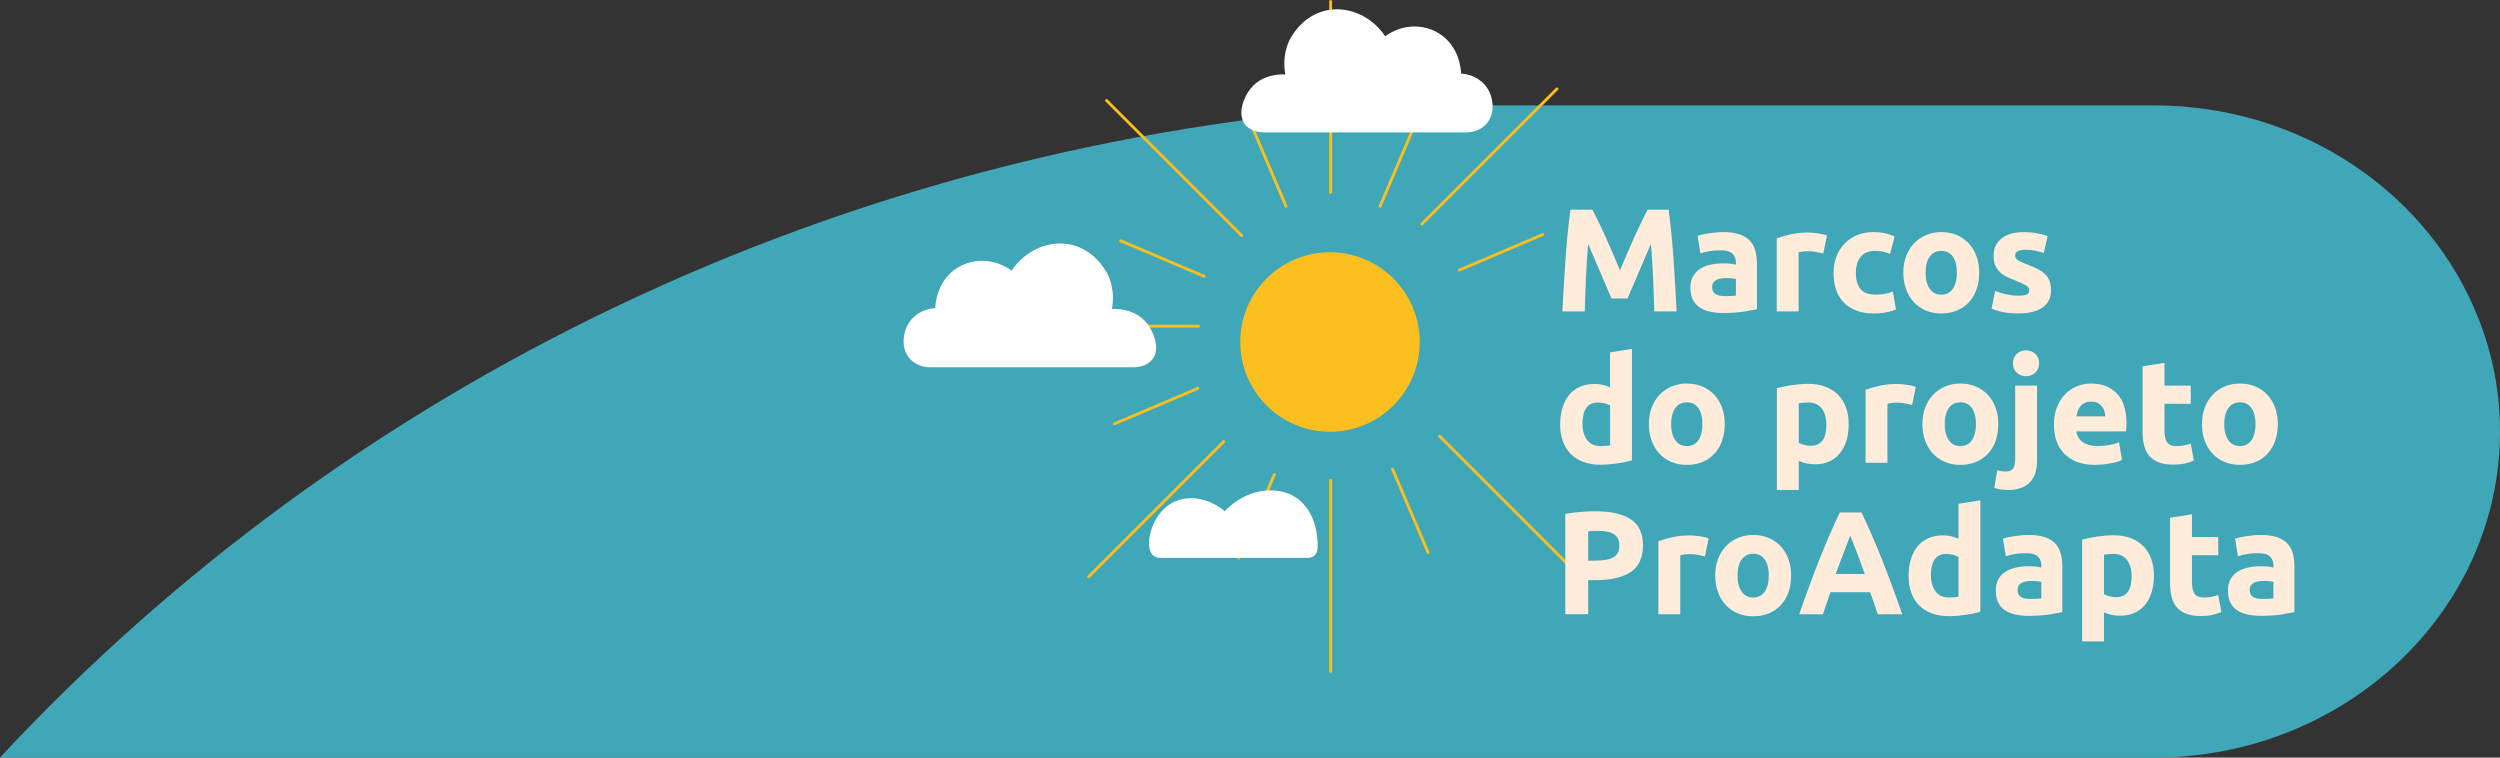 <svg xmlns="http://www.w3.org/2000/svg" viewBox="0 0 1725.64 522.93"><rect x="0" y="0" width="1725.64" height="522.93" fill="#333333" stroke="none"/><defs><style>.d{fill:#fbbf20;}.e{fill:#fff;}.f{fill:#ffecda;}.g{fill:#40a7b8;}.h{fill:none;stroke:#fbbf1f;stroke-linecap:round;stroke-linejoin:round;stroke-width:2px;}</style></defs><g id="a"></g><g id="b"><g id="c"><g><path class="g" d="M1710.45,219.06c9.82,24.38,15.2,51,15.2,78.78,0,124.15-107.03,225.08-238.73,225.08H0C237.79,267.01,578.19,97.69,960.78,72.76h526.13c102.28,0,189.67,60.84,223.53,146.31Z"></path><g><g><path class="h" d="M1074.7,61.36l-93.24,93.24"></path><path class="h" d="M1007.22,186.46l57.64-24.53"></path><path class="h" d="M844.74,304.81l-93.24,93.24"></path><path class="h" d="M763.8,69.37l93.24,93.24"></path><path class="h" d="M695.43,225.14h131.86"></path><path class="h" d="M918.48,132.86V1"></path><path class="h" d="M918.48,463.39v-131.86"></path><path class="h" d="M993.73,301.13l93.24,93.24"></path><path class="h" d="M863.11,84.67l24.53,57.64"></path><path class="h" d="M952.64,142.31l24.53-57.64"></path><path class="h" d="M855.14,385.15l24.53-57.64"></path><path class="h" d="M961.22,323.82l24.53,57.64"></path><path class="h" d="M769.29,292.55l57.64-24.53"></path><path class="h" d="M831.22,190.75l-57.64-24.53"></path></g><circle class="d" cx="918.04" cy="236.07" r="61.94"></circle><path class="e" d="M641.31,253.52h141.26c2.26-.05,8.82-.51,12.7-5.26,5.91-7.24,1.24-19.18-3.84-25.39-8.51-10.4-22.27-9.69-23.94-9.58,.7-3.57,2.03-12.95-2.55-23.14-.55-1.22-7.91-16.89-24.9-21.07-15.25-3.75-32.11,3.27-41.82,17.72-11.12-8.21-25.91-9-37.19-2.08-14.94,9.17-15.47,26.78-15.48,27.93-8.56,.48-16.15,5.35-19.63,12.77-3.09,6.58-3.57,16.5,2.71,22.83,4.63,4.68,10.75,5.18,12.7,5.26Z"></path><path class="e" d="M1012.74,91.4h-140.51c-2.25-.05-8.78-.51-12.63-5.23-5.88-7.21-1.23-19.08,3.82-25.25,8.46-10.34,22.15-9.64,23.82-9.53-.7-3.55-2.02-12.88,2.54-23.02,.55-1.21,7.87-16.8,24.77-20.96,15.17-3.73,31.95,3.26,41.6,17.62,11.07-8.16,25.77-8.95,36.99-2.06,14.86,9.12,15.39,26.64,15.4,27.79,8.52,.48,16.07,5.32,19.53,12.7,3.07,6.55,3.55,16.41-2.69,22.71-4.61,4.65-10.69,5.15-12.63,5.23Z"></path><path class="e" d="M903.02,385.08h-102.71c-1.79-.18-3.38-.74-4.55-1.89-6.12-5.93-1.38-27.63,12.83-35.83,10.68-6.16,25.56-4.02,36.79,5.52,14.26-15.22,35.42-18.38,49.06-9.5,15.75,10.25,15.31,32.54,15.02,35.26-.1,.91-.31,2.98-1.89,4.55-1.5,1.5-3.49,1.81-4.55,1.89Z"></path></g><g><path class="f" d="M1099.11,144.71c1.22,2.23,2.62,4.98,4.22,8.26,1.59,3.28,3.25,6.82,4.98,10.64,1.73,3.82,3.44,7.72,5.13,11.71,1.69,3.99,3.28,7.74,4.78,11.25,1.49-3.51,3.08-7.26,4.78-11.25,1.69-3.99,3.4-7.89,5.13-11.71,1.73-3.82,3.39-7.36,4.98-10.64,1.59-3.28,3-6.03,4.22-8.26h14.39c.67,4.66,1.3,9.88,1.88,15.66,.57,5.78,1.08,11.79,1.52,18.04,.44,6.25,.84,12.52,1.22,18.8,.37,6.28,.69,12.2,.96,17.74h-15.4c-.2-6.82-.47-14.26-.81-22.3-.34-8.04-.85-16.15-1.52-24.32-1.22,2.84-2.58,5.98-4.07,9.43-1.49,3.45-2.97,6.89-4.42,10.34-1.46,3.45-2.86,6.74-4.22,9.88-1.36,3.14-2.51,5.83-3.46,8.06h-11.05c-.95-2.23-2.1-4.92-3.46-8.06-1.36-3.14-2.76-6.44-4.22-9.88-1.46-3.45-2.93-6.89-4.42-10.34-1.49-3.45-2.85-6.59-4.07-9.43-.68,8.18-1.18,16.28-1.52,24.32-.34,8.04-.61,15.47-.81,22.3h-15.4c.27-5.54,.59-11.45,.96-17.74,.37-6.28,.78-12.55,1.22-18.8,.44-6.25,.95-12.26,1.52-18.04,.57-5.78,1.2-11,1.88-15.66h15.1Z"></path><path class="f" d="M1189.51,160.21c4.46,0,8.17,.51,11.15,1.52,2.97,1.01,5.35,2.47,7.15,4.36,1.79,1.89,3.06,4.19,3.8,6.89,.74,2.7,1.11,5.71,1.11,9.02v31.42c-2.16,.47-5.17,1.03-9.02,1.67-3.85,.64-8.51,.96-13.99,.96-3.45,0-6.57-.3-9.37-.91-2.8-.61-5.22-1.6-7.25-2.99-2.03-1.38-3.58-3.19-4.66-5.42-1.08-2.23-1.62-4.97-1.62-8.21s.62-5.74,1.87-7.9c1.25-2.16,2.92-3.88,5.02-5.17,2.09-1.28,4.49-2.21,7.2-2.79,2.7-.57,5.51-.86,8.41-.86,1.96,0,3.7,.09,5.22,.25,1.52,.17,2.75,.39,3.7,.66v-1.42c0-2.57-.78-4.63-2.33-6.18-1.56-1.55-4.26-2.33-8.11-2.33-2.57,0-5.1,.19-7.6,.56-2.5,.37-4.66,.9-6.49,1.57l-1.93-12.16c.88-.27,1.98-.56,3.29-.86,1.32-.3,2.75-.57,4.31-.81,1.55-.24,3.19-.44,4.92-.61,1.72-.17,3.46-.25,5.22-.25Zm1.22,44.19c1.49,0,2.9-.03,4.26-.1,1.35-.07,2.43-.17,3.24-.3v-11.45c-.61-.13-1.52-.27-2.74-.41-1.22-.13-2.33-.2-3.34-.2-1.42,0-2.75,.09-4,.25-1.25,.17-2.35,.49-3.29,.96-.95,.47-1.69,1.11-2.23,1.93-.54,.81-.81,1.82-.81,3.04,0,2.37,.79,4,2.38,4.92,1.59,.91,3.77,1.37,6.54,1.37Z"></path><path class="f" d="M1258.53,175.01c-1.35-.34-2.94-.69-4.76-1.06-1.82-.37-3.78-.56-5.88-.56-.95,0-2.08,.09-3.4,.25-1.32,.17-2.31,.35-2.99,.56v40.74h-15.1v-50.47c2.7-.95,5.89-1.84,9.58-2.69,3.68-.84,7.79-1.27,12.31-1.27,.81,0,1.79,.05,2.94,.15,1.15,.1,2.3,.24,3.45,.41,1.15,.17,2.3,.37,3.45,.61,1.15,.24,2.13,.52,2.94,.86l-2.53,12.47Z"></path><path class="f" d="M1265.62,188.29c0-3.85,.62-7.48,1.88-10.9,1.25-3.41,3.06-6.38,5.42-8.92,2.36-2.53,5.24-4.54,8.61-6.03,3.38-1.49,7.23-2.23,11.55-2.23,2.84,0,5.44,.25,7.8,.76,2.36,.51,4.66,1.23,6.89,2.18l-3.14,12.06c-1.42-.54-2.97-1.01-4.66-1.42-1.69-.41-3.58-.61-5.68-.61-4.46,0-7.79,1.39-9.98,4.16-2.2,2.77-3.29,6.42-3.29,10.95,0,4.8,1.03,8.51,3.09,11.15,2.06,2.64,5.66,3.95,10.79,3.95,1.82,0,3.78-.17,5.88-.51,2.09-.34,4.02-.88,5.78-1.62l2.13,12.36c-1.76,.74-3.95,1.38-6.59,1.93-2.63,.54-5.54,.81-8.72,.81-4.86,0-9.05-.73-12.57-2.18-3.51-1.45-6.4-3.43-8.67-5.93-2.26-2.5-3.92-5.46-4.97-8.87-1.05-3.41-1.57-7.11-1.57-11.1Z"></path><path class="f" d="M1366.16,188.18c0,4.19-.61,8.02-1.82,11.5-1.22,3.48-2.97,6.45-5.27,8.92-2.3,2.47-5.05,4.38-8.26,5.73-3.21,1.35-6.81,2.03-10.79,2.03s-7.48-.68-10.69-2.03c-3.21-1.35-5.96-3.26-8.26-5.73-2.3-2.47-4.09-5.44-5.37-8.92-1.28-3.48-1.93-7.31-1.93-11.5s.66-8.01,1.98-11.45c1.32-3.45,3.14-6.38,5.47-8.82,2.33-2.43,5.1-4.32,8.31-5.68,3.21-1.35,6.7-2.03,10.49-2.03s7.38,.68,10.59,2.03c3.21,1.35,5.96,3.24,8.26,5.68,2.3,2.43,4.09,5.37,5.37,8.82,1.28,3.45,1.93,7.26,1.93,11.45Zm-15.4,0c0-4.66-.93-8.33-2.79-11-1.86-2.67-4.51-4-7.96-4s-6.12,1.33-8.01,4c-1.89,2.67-2.84,6.33-2.84,11s.95,8.36,2.84,11.1c1.89,2.74,4.56,4.1,8.01,4.1s6.1-1.37,7.96-4.1c1.86-2.74,2.79-6.44,2.79-11.1Z"></path><path class="f" d="M1393.12,204.1c2.77,0,4.73-.27,5.88-.81,1.15-.54,1.72-1.59,1.72-3.14,0-1.22-.74-2.28-2.23-3.19-1.49-.91-3.75-1.94-6.79-3.09-2.37-.88-4.51-1.79-6.44-2.74-1.93-.95-3.56-2.08-4.92-3.4-1.35-1.32-2.4-2.89-3.14-4.71-.74-1.82-1.11-4.02-1.11-6.59,0-5,1.86-8.95,5.57-11.86,3.72-2.9,8.82-4.36,15.3-4.36,3.24,0,6.35,.29,9.32,.86,2.97,.58,5.34,1.2,7.09,1.88l-2.63,11.76c-1.76-.61-3.67-1.15-5.73-1.62-2.06-.47-4.38-.71-6.94-.71-4.73,0-7.09,1.32-7.09,3.95,0,.61,.1,1.15,.3,1.62,.2,.47,.61,.93,1.22,1.37,.61,.44,1.43,.92,2.48,1.43,1.05,.51,2.38,1.07,4,1.68,3.31,1.23,6.05,2.44,8.21,3.63,2.16,1.19,3.87,2.48,5.12,3.86,1.25,1.38,2.13,2.92,2.64,4.6,.51,1.68,.76,3.64,.76,5.86,0,5.26-1.98,9.24-5.93,11.93-3.95,2.7-9.54,4.04-16.77,4.04-4.73,0-8.67-.41-11.81-1.22-3.14-.81-5.32-1.49-6.54-2.03l2.53-12.26c2.57,1.01,5.2,1.81,7.9,2.38,2.7,.57,5.37,.86,8.01,.86Z"></path><path class="f" d="M1126.47,317.74c-1.35,.41-2.91,.8-4.66,1.17-1.76,.37-3.6,.69-5.52,.96-1.93,.27-3.89,.49-5.88,.66-1.99,.17-3.9,.25-5.73,.25-4.39,0-8.31-.64-11.76-1.93s-6.35-3.12-8.72-5.52c-2.37-2.4-4.17-5.3-5.42-8.72-1.25-3.41-1.88-7.25-1.88-11.5s.54-8.23,1.62-11.71c1.08-3.48,2.64-6.44,4.66-8.87s4.51-4.29,7.45-5.57c2.94-1.28,6.3-1.93,10.08-1.93,2.09,0,3.97,.2,5.62,.61,1.65,.41,3.33,.98,5.02,1.72v-24.12l15.1-2.43v76.92Zm-34.15-25.34c0,4.66,1.05,8.41,3.14,11.25,2.09,2.84,5.2,4.26,9.32,4.26,1.35,0,2.6-.05,3.75-.15,1.15-.1,2.09-.22,2.84-.35v-27.46c-.95-.61-2.18-1.11-3.7-1.52-1.52-.41-3.06-.61-4.61-.61-7.16,0-10.74,4.86-10.74,14.59Z"></path><path class="f" d="M1190.52,292.71c0,4.19-.61,8.02-1.82,11.5-1.22,3.48-2.97,6.45-5.27,8.92-2.3,2.47-5.05,4.38-8.26,5.73-3.21,1.35-6.81,2.03-10.79,2.03s-7.48-.68-10.69-2.03c-3.21-1.35-5.96-3.26-8.26-5.73-2.3-2.47-4.09-5.44-5.37-8.92-1.28-3.48-1.93-7.31-1.93-11.5s.66-8.01,1.98-11.45c1.32-3.45,3.14-6.38,5.47-8.82,2.33-2.43,5.1-4.32,8.31-5.68,3.21-1.35,6.7-2.03,10.49-2.03s7.38,.68,10.59,2.03c3.21,1.35,5.96,3.24,8.26,5.68,2.3,2.43,4.09,5.37,5.37,8.82,1.28,3.45,1.93,7.26,1.93,11.45Zm-15.4,0c0-4.66-.93-8.33-2.79-11-1.86-2.67-4.51-4-7.96-4s-6.12,1.33-8.01,4c-1.89,2.67-2.84,6.33-2.84,11s.95,8.36,2.84,11.1c1.89,2.74,4.56,4.1,8.01,4.1s6.1-1.37,7.96-4.1c1.86-2.74,2.79-6.44,2.79-11.1Z"></path><path class="f" d="M1276.06,292.81c0,4.12-.51,7.87-1.52,11.25-1.01,3.38-2.5,6.28-4.46,8.72-1.96,2.43-4.39,4.32-7.3,5.68-2.91,1.35-6.25,2.03-10.03,2.03-2.1,0-4.05-.2-5.88-.61-1.82-.41-3.58-.98-5.27-1.72v20.07h-15.1v-70.23c1.35-.41,2.9-.79,4.66-1.17,1.76-.37,3.6-.69,5.52-.96,1.93-.27,3.88-.49,5.88-.66,1.99-.17,3.9-.25,5.73-.25,4.39,0,8.31,.66,11.76,1.98,3.45,1.32,6.35,3.18,8.72,5.57,2.36,2.4,4.17,5.32,5.42,8.77,1.25,3.45,1.88,7.3,1.88,11.55Zm-15.4,.41c0-4.66-1.05-8.39-3.14-11.2-2.09-2.8-5.2-4.21-9.32-4.21-1.35,0-2.6,.05-3.75,.15-1.15,.1-2.1,.22-2.84,.35v27.26c.95,.61,2.18,1.12,3.7,1.52,1.52,.41,3.06,.61,4.61,.61,7.16,0,10.74-4.83,10.74-14.49Z"></path><path class="f" d="M1319.84,279.53c-1.35-.34-2.94-.69-4.76-1.06-1.82-.37-3.78-.56-5.88-.56-.95,0-2.08,.09-3.4,.25-1.32,.17-2.31,.35-2.99,.56v40.74h-15.1v-50.47c2.7-.95,5.89-1.84,9.58-2.69,3.68-.84,7.79-1.27,12.31-1.27,.81,0,1.79,.05,2.94,.15,1.15,.1,2.3,.24,3.45,.41,1.15,.17,2.3,.37,3.45,.61,1.15,.24,2.13,.52,2.94,.86l-2.53,12.47Z"></path><path class="f" d="M1379.33,292.71c0,4.19-.61,8.02-1.82,11.5-1.22,3.48-2.97,6.45-5.27,8.92-2.3,2.47-5.05,4.38-8.26,5.73-3.21,1.35-6.81,2.03-10.79,2.03s-7.48-.68-10.69-2.03c-3.21-1.35-5.96-3.26-8.26-5.73-2.3-2.47-4.09-5.44-5.37-8.92-1.28-3.48-1.93-7.31-1.93-11.5s.66-8.01,1.98-11.45c1.32-3.45,3.14-6.38,5.47-8.82,2.33-2.43,5.1-4.32,8.31-5.68,3.21-1.35,6.7-2.03,10.49-2.03s7.38,.68,10.59,2.03c3.21,1.35,5.96,3.24,8.26,5.68,2.3,2.43,4.09,5.37,5.37,8.82,1.28,3.45,1.93,7.26,1.93,11.45Zm-15.4,0c0-4.66-.93-8.33-2.79-11-1.86-2.67-4.51-4-7.96-4s-6.12,1.33-8.01,4c-1.89,2.67-2.84,6.33-2.84,11s.95,8.36,2.84,11.1c1.89,2.74,4.56,4.1,8.01,4.1s6.1-1.37,7.96-4.1c1.86-2.74,2.79-6.44,2.79-11.1Z"></path><path class="f" d="M1386.02,338.21c-.95,0-2.35-.1-4.21-.3-1.86-.2-3.6-.57-5.22-1.11l2.03-12.26c1.01,.34,1.94,.57,2.79,.71,.85,.13,1.91,.2,3.19,.2,2.36,0,4.02-.71,4.97-2.13,.95-1.42,1.42-3.48,1.42-6.18v-50.98h15.1v51.38c0,7.03-1.72,12.23-5.17,15.61-3.45,3.38-8.41,5.07-14.9,5.07Zm21.49-87.46c0,2.77-.9,4.95-2.69,6.54-1.79,1.59-3.9,2.38-6.33,2.38s-4.54-.79-6.33-2.38c-1.79-1.59-2.69-3.77-2.69-6.54s.89-4.95,2.69-6.54c1.79-1.59,3.9-2.38,6.33-2.38s4.54,.79,6.33,2.38c1.79,1.59,2.69,3.77,2.69,6.54Z"></path><path class="f" d="M1417.74,293.21c0-4.73,.73-8.87,2.18-12.42,1.45-3.55,3.36-6.5,5.73-8.87s5.08-4.16,8.16-5.37c3.07-1.22,6.23-1.82,9.48-1.82,7.57,0,13.55,2.31,17.94,6.94,4.39,4.63,6.59,11.44,6.59,20.42,0,.88-.03,1.84-.1,2.89-.07,1.05-.14,1.98-.2,2.79h-34.26c.34,3.11,1.79,5.57,4.36,7.4,2.57,1.82,6.01,2.74,10.34,2.74,2.77,0,5.49-.25,8.16-.76,2.67-.51,4.85-1.13,6.54-1.88l2.03,12.26c-.81,.41-1.89,.81-3.24,1.22-1.35,.41-2.85,.76-4.51,1.06-1.66,.3-3.43,.56-5.32,.76-1.89,.2-3.78,.3-5.68,.3-4.8,0-8.97-.71-12.52-2.13s-6.49-3.36-8.82-5.83c-2.33-2.47-4.05-5.39-5.17-8.77-1.11-3.38-1.67-7.03-1.67-10.95Zm35.47-5.78c-.07-1.28-.29-2.53-.66-3.75-.37-1.22-.95-2.3-1.72-3.24-.78-.95-1.76-1.72-2.94-2.33-1.18-.61-2.65-.91-4.41-.91s-3.14,.29-4.36,.86c-1.22,.57-2.23,1.33-3.04,2.28-.81,.95-1.44,2.04-1.87,3.29-.44,1.25-.76,2.52-.96,3.8h19.97Z"></path><path class="f" d="M1478.95,252.88l15.1-2.43v15.71h18.14v12.57h-18.14v18.75c0,3.18,.56,5.71,1.67,7.6,1.12,1.89,3.36,2.84,6.74,2.84,1.62,0,3.29-.15,5.02-.46,1.72-.3,3.29-.73,4.71-1.27l2.13,11.76c-1.82,.74-3.85,1.39-6.08,1.93s-4.97,.81-8.21,.81c-4.12,0-7.53-.56-10.24-1.67-2.7-1.11-4.86-2.67-6.49-4.66-1.62-1.99-2.75-4.41-3.4-7.25-.64-2.84-.96-5.98-.96-9.43v-44.8Z"></path><path class="f" d="M1572.29,292.71c0,4.19-.61,8.02-1.82,11.5-1.22,3.48-2.97,6.45-5.27,8.92-2.3,2.47-5.05,4.38-8.26,5.73-3.21,1.35-6.81,2.03-10.79,2.03s-7.48-.68-10.69-2.03c-3.21-1.35-5.96-3.26-8.26-5.73-2.3-2.47-4.09-5.44-5.37-8.92-1.28-3.48-1.93-7.31-1.93-11.5s.66-8.01,1.98-11.45c1.32-3.45,3.14-6.38,5.47-8.82,2.33-2.43,5.1-4.32,8.31-5.68,3.21-1.35,6.7-2.03,10.49-2.03s7.38,.68,10.59,2.03c3.21,1.35,5.96,3.24,8.26,5.68,2.3,2.43,4.09,5.37,5.37,8.82,1.28,3.45,1.93,7.26,1.93,11.45Zm-15.4,0c0-4.66-.93-8.33-2.79-11-1.86-2.67-4.51-4-7.96-4s-6.12,1.33-8.01,4c-1.89,2.67-2.84,6.33-2.84,11s.95,8.36,2.84,11.1c1.89,2.74,4.56,4.1,8.01,4.1s6.1-1.37,7.96-4.1c1.86-2.74,2.79-6.44,2.79-11.1Z"></path><path class="f" d="M1101.54,352.94c10.47,0,18.51,1.84,24.12,5.52,5.61,3.68,8.41,9.71,8.41,18.09s-2.84,14.54-8.51,18.29c-5.68,3.75-13.78,5.62-24.32,5.62h-4.97v23.51h-15.81v-69.22c3.45-.67,7.09-1.15,10.95-1.42,3.85-.27,7.23-.41,10.13-.41Zm1.01,13.48c-1.15,0-2.28,.04-3.4,.1-1.11,.07-2.08,.14-2.89,.2v20.27h4.97c5.47,0,9.59-.74,12.36-2.23,2.77-1.49,4.16-4.26,4.16-8.31,0-1.96-.35-3.58-1.06-4.86-.71-1.28-1.72-2.31-3.04-3.09-1.32-.78-2.92-1.32-4.81-1.62-1.89-.3-3.99-.46-6.28-.46Z"></path><path class="f" d="M1176.84,384.06c-1.35-.34-2.94-.69-4.76-1.06-1.82-.37-3.78-.56-5.88-.56-.95,0-2.08,.09-3.4,.25-1.32,.17-2.31,.35-2.99,.56v40.74h-15.1v-50.47c2.7-.95,5.89-1.84,9.58-2.69,3.68-.84,7.79-1.27,12.31-1.27,.81,0,1.79,.05,2.94,.15,1.15,.1,2.3,.24,3.45,.41,1.15,.17,2.3,.37,3.45,.61,1.15,.24,2.13,.52,2.94,.86l-2.53,12.47Z"></path><path class="f" d="M1236.33,397.23c0,4.19-.61,8.02-1.82,11.5-1.22,3.48-2.97,6.45-5.27,8.92-2.3,2.47-5.05,4.38-8.26,5.73-3.21,1.35-6.81,2.03-10.79,2.03s-7.48-.68-10.69-2.03c-3.21-1.35-5.96-3.26-8.26-5.73-2.3-2.47-4.09-5.44-5.37-8.92-1.28-3.48-1.93-7.31-1.93-11.5s.66-8.01,1.98-11.45c1.32-3.45,3.14-6.38,5.47-8.82,2.33-2.43,5.1-4.32,8.31-5.68,3.21-1.35,6.7-2.03,10.49-2.03s7.38,.68,10.59,2.03c3.21,1.35,5.96,3.24,8.26,5.68,2.3,2.43,4.09,5.37,5.37,8.82,1.28,3.45,1.93,7.26,1.93,11.45Zm-15.4,0c0-4.66-.93-8.33-2.79-11-1.86-2.67-4.51-4-7.96-4s-6.12,1.33-8.01,4c-1.89,2.67-2.84,6.33-2.84,11s.95,8.36,2.84,11.1c1.89,2.74,4.56,4.1,8.01,4.1s6.1-1.37,7.96-4.1c1.86-2.74,2.79-6.44,2.79-11.1Z"></path><path class="f" d="M1296.12,423.99c-.78-2.44-1.62-4.95-2.52-7.52-.9-2.57-1.8-5.13-2.69-7.68h-27.43c-.89,2.56-1.78,5.13-2.67,7.7-.89,2.57-1.72,5.08-2.49,7.5h-16.42c2.64-7.57,5.15-14.56,7.52-20.98,2.37-6.42,4.69-12.47,6.96-18.14,2.27-5.68,4.51-11.06,6.71-16.17,2.2-5.1,4.49-10.08,6.86-14.95h14.99c2.31,4.86,4.58,9.85,6.82,14.95,2.24,5.1,4.5,10.49,6.77,16.17s4.6,11.72,6.97,18.14c2.38,6.42,4.89,13.41,7.53,20.98h-16.93Zm-19-54.32c-.35,1.02-.87,2.41-1.55,4.16-.68,1.76-1.45,3.78-2.32,6.09-.87,2.3-1.84,4.83-2.91,7.6-1.07,2.77-2.16,5.67-3.27,8.7h20.08c-1.08-3.05-2.12-5.96-3.12-8.73-1.01-2.77-1.97-5.31-2.87-7.62-.91-2.3-1.7-4.33-2.39-6.08-.68-1.75-1.24-3.13-1.66-4.13Z"></path><path class="f" d="M1366.97,422.26c-1.35,.41-2.91,.8-4.66,1.17-1.76,.37-3.6,.69-5.52,.96-1.93,.27-3.89,.49-5.88,.66-1.99,.17-3.9,.25-5.73,.25-4.39,0-8.31-.64-11.76-1.93-3.45-1.28-6.35-3.12-8.72-5.52-2.37-2.4-4.17-5.3-5.42-8.72-1.25-3.41-1.88-7.25-1.88-11.5s.54-8.23,1.62-11.71c1.08-3.48,2.64-6.44,4.66-8.87s4.51-4.29,7.45-5.57c2.94-1.28,6.3-1.93,10.08-1.93,2.09,0,3.97,.2,5.62,.61,1.65,.41,3.33,.98,5.02,1.72v-24.12l15.1-2.43v76.92Zm-34.15-25.34c0,4.66,1.05,8.41,3.14,11.25,2.09,2.84,5.2,4.26,9.32,4.26,1.35,0,2.6-.05,3.75-.15,1.15-.1,2.09-.22,2.84-.35v-27.46c-.95-.61-2.18-1.11-3.7-1.52-1.52-.41-3.06-.61-4.61-.61-7.16,0-10.74,4.86-10.74,14.59Z"></path><path class="f" d="M1400.31,369.26c4.46,0,8.17,.51,11.15,1.52,2.97,1.01,5.35,2.47,7.15,4.36,1.79,1.89,3.06,4.19,3.8,6.89,.74,2.7,1.11,5.71,1.11,9.02v31.42c-2.16,.47-5.17,1.03-9.02,1.67-3.85,.64-8.51,.96-13.99,.96-3.45,0-6.57-.3-9.37-.91-2.8-.61-5.22-1.6-7.25-2.99-2.03-1.38-3.58-3.19-4.66-5.42-1.08-2.23-1.62-4.97-1.62-8.21s.62-5.74,1.87-7.9c1.25-2.16,2.92-3.88,5.02-5.17,2.09-1.28,4.49-2.21,7.2-2.79,2.7-.57,5.51-.86,8.41-.86,1.96,0,3.7,.09,5.22,.25,1.52,.17,2.75,.39,3.7,.66v-1.42c0-2.57-.78-4.63-2.33-6.18-1.56-1.55-4.26-2.33-8.11-2.33-2.57,0-5.1,.19-7.6,.56-2.5,.37-4.66,.9-6.49,1.57l-1.93-12.16c.88-.27,1.98-.56,3.29-.86,1.32-.3,2.75-.57,4.31-.81,1.55-.24,3.19-.44,4.92-.61,1.72-.17,3.46-.25,5.22-.25Zm1.22,44.19c1.49,0,2.9-.03,4.26-.1,1.35-.07,2.43-.17,3.24-.3v-11.45c-.61-.13-1.52-.27-2.74-.41-1.22-.13-2.33-.2-3.34-.2-1.42,0-2.75,.09-4,.25-1.25,.17-2.35,.49-3.29,.96-.95,.47-1.69,1.11-2.23,1.93-.54,.81-.81,1.82-.81,3.04,0,2.37,.79,4,2.38,4.92,1.59,.91,3.77,1.37,6.54,1.37Z"></path><path class="f" d="M1486.76,397.33c0,4.12-.51,7.87-1.52,11.25-1.01,3.38-2.5,6.28-4.46,8.72-1.96,2.43-4.39,4.32-7.3,5.68-2.91,1.35-6.25,2.03-10.03,2.03-2.1,0-4.05-.2-5.88-.61-1.82-.41-3.58-.98-5.27-1.72v20.07h-15.1v-70.23c1.35-.41,2.9-.79,4.66-1.17,1.76-.37,3.6-.69,5.52-.96,1.93-.27,3.88-.49,5.88-.66,1.99-.17,3.9-.25,5.73-.25,4.39,0,8.31,.66,11.76,1.98,3.45,1.32,6.35,3.18,8.72,5.57,2.36,2.4,4.17,5.32,5.42,8.77,1.25,3.45,1.88,7.3,1.88,11.55Zm-15.4,.41c0-4.66-1.05-8.39-3.14-11.2-2.09-2.8-5.2-4.21-9.32-4.21-1.35,0-2.6,.05-3.75,.15-1.15,.1-2.1,.22-2.84,.35v27.26c.95,.61,2.18,1.12,3.7,1.52,1.52,.41,3.06,.61,4.61,.61,7.16,0,10.74-4.83,10.74-14.49Z"></path><path class="f" d="M1497.91,357.4l15.1-2.43v15.71h18.14v12.57h-18.14v18.75c0,3.18,.56,5.71,1.67,7.6,1.12,1.89,3.36,2.84,6.74,2.84,1.62,0,3.29-.15,5.02-.46,1.72-.3,3.29-.73,4.71-1.27l2.13,11.76c-1.82,.74-3.85,1.39-6.08,1.93s-4.97,.81-8.21,.81c-4.12,0-7.53-.56-10.24-1.67-2.7-1.12-4.86-2.67-6.49-4.66-1.62-1.99-2.75-4.41-3.4-7.25-.64-2.84-.96-5.98-.96-9.43v-44.8Z"></path><path class="f" d="M1560.54,369.26c4.46,0,8.17,.51,11.15,1.52,2.97,1.01,5.35,2.47,7.15,4.36,1.79,1.89,3.06,4.19,3.8,6.89,.74,2.7,1.11,5.71,1.11,9.02v31.42c-2.16,.47-5.17,1.03-9.02,1.67-3.85,.64-8.51,.96-13.99,.96-3.45,0-6.57-.3-9.37-.91-2.8-.61-5.22-1.6-7.25-2.99-2.03-1.38-3.58-3.19-4.66-5.42-1.08-2.23-1.62-4.97-1.62-8.21s.62-5.74,1.87-7.9c1.25-2.16,2.92-3.88,5.02-5.17,2.09-1.28,4.49-2.21,7.2-2.79,2.7-.57,5.51-.86,8.41-.86,1.96,0,3.7,.09,5.22,.25,1.52,.17,2.75,.39,3.7,.66v-1.42c0-2.57-.78-4.63-2.33-6.18-1.56-1.55-4.26-2.33-8.11-2.33-2.57,0-5.1,.19-7.6,.56-2.5,.37-4.66,.9-6.49,1.57l-1.93-12.16c.88-.27,1.98-.56,3.29-.86,1.32-.3,2.75-.57,4.31-.81,1.55-.24,3.19-.44,4.92-.61,1.72-.17,3.46-.25,5.22-.25Zm1.22,44.19c1.49,0,2.9-.03,4.26-.1,1.35-.07,2.43-.17,3.24-.3v-11.45c-.61-.13-1.52-.27-2.74-.41-1.22-.13-2.33-.2-3.34-.2-1.42,0-2.75,.09-4,.25-1.25,.17-2.35,.49-3.29,.96-.95,.47-1.69,1.11-2.23,1.93-.54,.81-.81,1.82-.81,3.04,0,2.37,.79,4,2.38,4.92,1.59,.91,3.77,1.37,6.54,1.37Z"></path></g></g></g></g></svg>